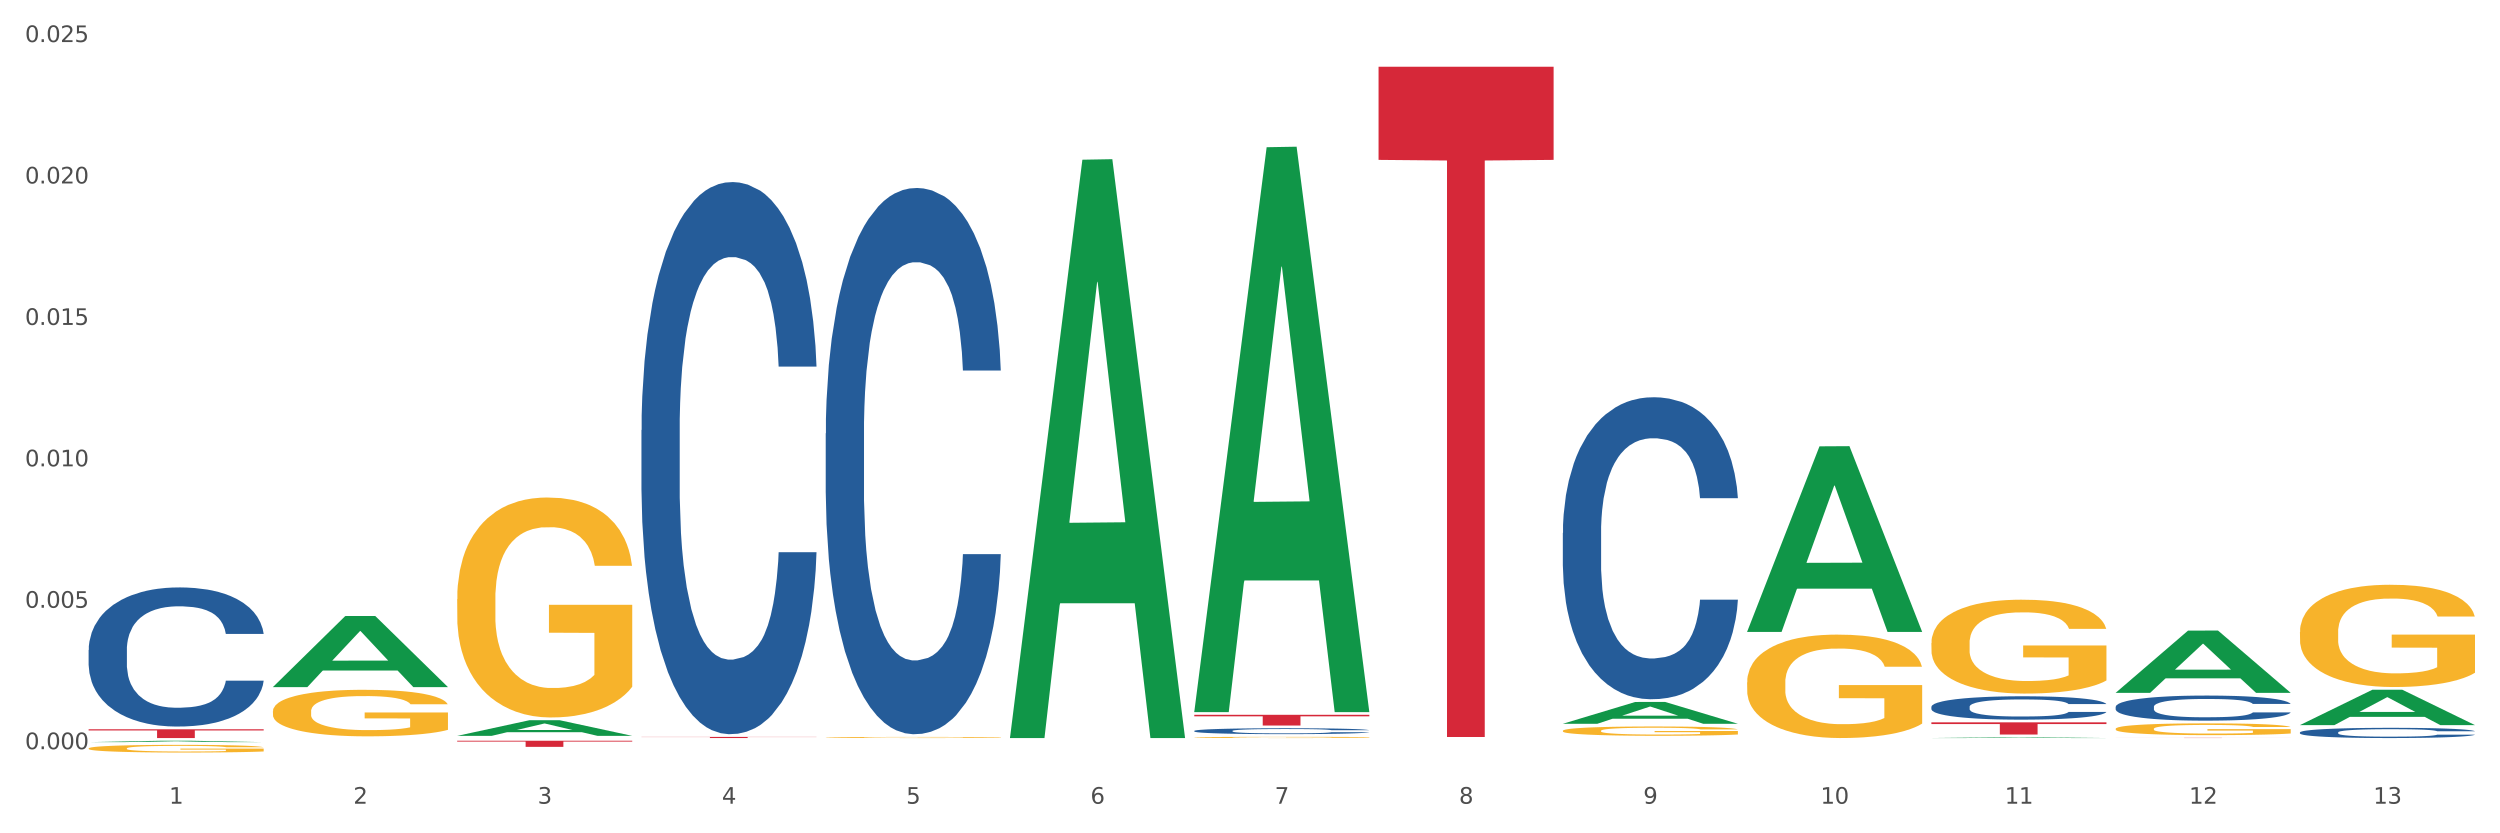<?xml version="1.0" encoding="utf-8" standalone="no"?>
<!DOCTYPE svg PUBLIC "-//W3C//DTD SVG 1.1//EN"
  "http://www.w3.org/Graphics/SVG/1.1/DTD/svg11.dtd">
<svg xmlns:xlink="http://www.w3.org/1999/xlink" width="1080pt" height="360pt" viewBox="0 0 1080 360" xmlns="http://www.w3.org/2000/svg" version="1.1">
 <rect x="0" y="0" width="1080" height="360" fill="#333333" stroke="none"/>
 <defs>
  <style type="text/css">*{stroke-linejoin: round; stroke-linecap: butt}</style>
 </defs>
 <g id="figure_1">
  <g id="patch_1">
   <path d="M 0 360 
L 1080 360 
L 1080 0 
L 0 0 
z
" style="fill: #ffffff; stroke: #ffffff; stroke-linejoin: miter"/>
  </g>
  <g id="axes_1">
   <g id="matplotlib.axis_1">
    <g id="xtick_1">
     <g id="text_1">
      <!-- 1 -->
      <g style="fill: #4d4d4d" transform="translate(73.043 347.204) scale(0.096 -0.096)">
       <defs>
        <path id="DejaVuSans-31" d="M 794 531 
L 1825 531 
L 1825 4091 
L 703 3866 
L 703 4441 
L 1819 4666 
L 2450 4666 
L 2450 531 
L 3481 531 
L 3481 0 
L 794 0 
L 794 531 
z
" transform="scale(0.016)"/>
       </defs>
       <use xlink:href="#DejaVuSans-31"/>
      </g>
     </g>
    </g>
    <g id="xtick_2">
     <g id="text_2">
      <!-- 2 -->
      <g style="fill: #4d4d4d" transform="translate(152.65 347.204) scale(0.096 -0.096)">
       <defs>
        <path id="DejaVuSans-32" d="M 1228 531 
L 3431 531 
L 3431 0 
L 469 0 
L 469 531 
Q 828 903 1448 1529 
Q 2069 2156 2228 2338 
Q 2531 2678 2651 2914 
Q 2772 3150 2772 3378 
Q 2772 3750 2511 3984 
Q 2250 4219 1831 4219 
Q 1534 4219 1204 4116 
Q 875 4013 500 3803 
L 500 4441 
Q 881 4594 1212 4672 
Q 1544 4750 1819 4750 
Q 2544 4750 2975 4387 
Q 3406 4025 3406 3419 
Q 3406 3131 3298 2873 
Q 3191 2616 2906 2266 
Q 2828 2175 2409 1742 
Q 1991 1309 1228 531 
z
" transform="scale(0.016)"/>
       </defs>
       <use xlink:href="#DejaVuSans-32"/>
      </g>
     </g>
    </g>
    <g id="xtick_3">
     <g id="text_3">
      <!-- 3 -->
      <g style="fill: #4d4d4d" transform="translate(232.258 347.204) scale(0.096 -0.096)">
       <defs>
        <path id="DejaVuSans-33" d="M 2597 2516 
Q 3050 2419 3304 2112 
Q 3559 1806 3559 1356 
Q 3559 666 3084 287 
Q 2609 -91 1734 -91 
Q 1441 -91 1130 -33 
Q 819 25 488 141 
L 488 750 
Q 750 597 1062 519 
Q 1375 441 1716 441 
Q 2309 441 2620 675 
Q 2931 909 2931 1356 
Q 2931 1769 2642 2001 
Q 2353 2234 1838 2234 
L 1294 2234 
L 1294 2753 
L 1863 2753 
Q 2328 2753 2575 2939 
Q 2822 3125 2822 3475 
Q 2822 3834 2567 4026 
Q 2313 4219 1838 4219 
Q 1578 4219 1281 4162 
Q 984 4106 628 3988 
L 628 4550 
Q 988 4650 1302 4700 
Q 1616 4750 1894 4750 
Q 2613 4750 3031 4423 
Q 3450 4097 3450 3541 
Q 3450 3153 3228 2886 
Q 3006 2619 2597 2516 
z
" transform="scale(0.016)"/>
       </defs>
       <use xlink:href="#DejaVuSans-33"/>
      </g>
     </g>
    </g>
    <g id="xtick_4">
     <g id="text_4">
      <!-- 4 -->
      <g style="fill: #4d4d4d" transform="translate(311.865 347.204) scale(0.096 -0.096)">
       <defs>
        <path id="DejaVuSans-34" d="M 2419 4116 
L 825 1625 
L 2419 1625 
L 2419 4116 
z
M 2253 4666 
L 3047 4666 
L 3047 1625 
L 3713 1625 
L 3713 1100 
L 3047 1100 
L 3047 0 
L 2419 0 
L 2419 1100 
L 313 1100 
L 313 1709 
L 2253 4666 
z
" transform="scale(0.016)"/>
       </defs>
       <use xlink:href="#DejaVuSans-34"/>
      </g>
     </g>
    </g>
    <g id="xtick_5">
     <g id="text_5">
      <!-- 5 -->
      <g style="fill: #4d4d4d" transform="translate(391.473 347.204) scale(0.096 -0.096)">
       <defs>
        <path id="DejaVuSans-35" d="M 691 4666 
L 3169 4666 
L 3169 4134 
L 1269 4134 
L 1269 2991 
Q 1406 3038 1543 3061 
Q 1681 3084 1819 3084 
Q 2600 3084 3056 2656 
Q 3513 2228 3513 1497 
Q 3513 744 3044 326 
Q 2575 -91 1722 -91 
Q 1428 -91 1123 -41 
Q 819 9 494 109 
L 494 744 
Q 775 591 1075 516 
Q 1375 441 1709 441 
Q 2250 441 2565 725 
Q 2881 1009 2881 1497 
Q 2881 1984 2565 2268 
Q 2250 2553 1709 2553 
Q 1456 2553 1204 2497 
Q 953 2441 691 2322 
L 691 4666 
z
" transform="scale(0.016)"/>
       </defs>
       <use xlink:href="#DejaVuSans-35"/>
      </g>
     </g>
    </g>
    <g id="xtick_6">
     <g id="text_6">
      <!-- 6 -->
      <g style="fill: #4d4d4d" transform="translate(471.08 347.204) scale(0.096 -0.096)">
       <defs>
        <path id="DejaVuSans-36" d="M 2113 2584 
Q 1688 2584 1439 2293 
Q 1191 2003 1191 1497 
Q 1191 994 1439 701 
Q 1688 409 2113 409 
Q 2538 409 2786 701 
Q 3034 994 3034 1497 
Q 3034 2003 2786 2293 
Q 2538 2584 2113 2584 
z
M 3366 4563 
L 3366 3988 
Q 3128 4100 2886 4159 
Q 2644 4219 2406 4219 
Q 1781 4219 1451 3797 
Q 1122 3375 1075 2522 
Q 1259 2794 1537 2939 
Q 1816 3084 2150 3084 
Q 2853 3084 3261 2657 
Q 3669 2231 3669 1497 
Q 3669 778 3244 343 
Q 2819 -91 2113 -91 
Q 1303 -91 875 529 
Q 447 1150 447 2328 
Q 447 3434 972 4092 
Q 1497 4750 2381 4750 
Q 2619 4750 2861 4703 
Q 3103 4656 3366 4563 
z
" transform="scale(0.016)"/>
       </defs>
       <use xlink:href="#DejaVuSans-36"/>
      </g>
     </g>
    </g>
    <g id="xtick_7">
     <g id="text_7">
      <!-- 7 -->
      <g style="fill: #4d4d4d" transform="translate(550.688 347.204) scale(0.096 -0.096)">
       <defs>
        <path id="DejaVuSans-37" d="M 525 4666 
L 3525 4666 
L 3525 4397 
L 1831 0 
L 1172 0 
L 2766 4134 
L 525 4134 
L 525 4666 
z
" transform="scale(0.016)"/>
       </defs>
       <use xlink:href="#DejaVuSans-37"/>
      </g>
     </g>
    </g>
    <g id="xtick_8">
     <g id="text_8">
      <!-- 8 -->
      <g style="fill: #4d4d4d" transform="translate(630.295 347.204) scale(0.096 -0.096)">
       <defs>
        <path id="DejaVuSans-38" d="M 2034 2216 
Q 1584 2216 1326 1975 
Q 1069 1734 1069 1313 
Q 1069 891 1326 650 
Q 1584 409 2034 409 
Q 2484 409 2743 651 
Q 3003 894 3003 1313 
Q 3003 1734 2745 1975 
Q 2488 2216 2034 2216 
z
M 1403 2484 
Q 997 2584 770 2862 
Q 544 3141 544 3541 
Q 544 4100 942 4425 
Q 1341 4750 2034 4750 
Q 2731 4750 3128 4425 
Q 3525 4100 3525 3541 
Q 3525 3141 3298 2862 
Q 3072 2584 2669 2484 
Q 3125 2378 3379 2068 
Q 3634 1759 3634 1313 
Q 3634 634 3220 271 
Q 2806 -91 2034 -91 
Q 1263 -91 848 271 
Q 434 634 434 1313 
Q 434 1759 690 2068 
Q 947 2378 1403 2484 
z
M 1172 3481 
Q 1172 3119 1398 2916 
Q 1625 2713 2034 2713 
Q 2441 2713 2670 2916 
Q 2900 3119 2900 3481 
Q 2900 3844 2670 4047 
Q 2441 4250 2034 4250 
Q 1625 4250 1398 4047 
Q 1172 3844 1172 3481 
z
" transform="scale(0.016)"/>
       </defs>
       <use xlink:href="#DejaVuSans-38"/>
      </g>
     </g>
    </g>
    <g id="xtick_9">
     <g id="text_9">
      <!-- 9 -->
      <g style="fill: #4d4d4d" transform="translate(709.902 347.204) scale(0.096 -0.096)">
       <defs>
        <path id="DejaVuSans-39" d="M 703 97 
L 703 672 
Q 941 559 1184 500 
Q 1428 441 1663 441 
Q 2288 441 2617 861 
Q 2947 1281 2994 2138 
Q 2813 1869 2534 1725 
Q 2256 1581 1919 1581 
Q 1219 1581 811 2004 
Q 403 2428 403 3163 
Q 403 3881 828 4315 
Q 1253 4750 1959 4750 
Q 2769 4750 3195 4129 
Q 3622 3509 3622 2328 
Q 3622 1225 3098 567 
Q 2575 -91 1691 -91 
Q 1453 -91 1209 -44 
Q 966 3 703 97 
z
M 1959 2075 
Q 2384 2075 2632 2365 
Q 2881 2656 2881 3163 
Q 2881 3666 2632 3958 
Q 2384 4250 1959 4250 
Q 1534 4250 1286 3958 
Q 1038 3666 1038 3163 
Q 1038 2656 1286 2365 
Q 1534 2075 1959 2075 
z
" transform="scale(0.016)"/>
       </defs>
       <use xlink:href="#DejaVuSans-39"/>
      </g>
     </g>
    </g>
    <g id="xtick_10">
     <g id="text_10">
      <!-- 10 -->
      <g style="fill: #4d4d4d" transform="translate(786.456 347.204) scale(0.096 -0.096)">
       <defs>
        <path id="DejaVuSans-30" d="M 2034 4250 
Q 1547 4250 1301 3770 
Q 1056 3291 1056 2328 
Q 1056 1369 1301 889 
Q 1547 409 2034 409 
Q 2525 409 2770 889 
Q 3016 1369 3016 2328 
Q 3016 3291 2770 3770 
Q 2525 4250 2034 4250 
z
M 2034 4750 
Q 2819 4750 3233 4129 
Q 3647 3509 3647 2328 
Q 3647 1150 3233 529 
Q 2819 -91 2034 -91 
Q 1250 -91 836 529 
Q 422 1150 422 2328 
Q 422 3509 836 4129 
Q 1250 4750 2034 4750 
z
" transform="scale(0.016)"/>
       </defs>
       <use xlink:href="#DejaVuSans-31"/>
       <use xlink:href="#DejaVuSans-30" transform="translate(63.623 0)"/>
      </g>
     </g>
    </g>
    <g id="xtick_11">
     <g id="text_11">
      <!-- 11 -->
      <g style="fill: #4d4d4d" transform="translate(866.063 347.204) scale(0.096 -0.096)">
       <use xlink:href="#DejaVuSans-31"/>
       <use xlink:href="#DejaVuSans-31" transform="translate(63.623 0)"/>
      </g>
     </g>
    </g>
    <g id="xtick_12">
     <g id="text_12">
      <!-- 12 -->
      <g style="fill: #4d4d4d" transform="translate(945.671 347.204) scale(0.096 -0.096)">
       <use xlink:href="#DejaVuSans-31"/>
       <use xlink:href="#DejaVuSans-32" transform="translate(63.623 0)"/>
      </g>
     </g>
    </g>
    <g id="xtick_13">
     <g id="text_13">
      <!-- 13 -->
      <g style="fill: #4d4d4d" transform="translate(1025.278 347.204) scale(0.096 -0.096)">
       <use xlink:href="#DejaVuSans-31"/>
       <use xlink:href="#DejaVuSans-33" transform="translate(63.623 0)"/>
      </g>
     </g>
    </g>
    <g id="xtick_14"/>
    <g id="xtick_15"/>
    <g id="xtick_16"/>
    <g id="xtick_17"/>
    <g id="xtick_18"/>
    <g id="xtick_19"/>
    <g id="xtick_20"/>
    <g id="xtick_21"/>
    <g id="xtick_22"/>
    <g id="xtick_23"/>
    <g id="xtick_24"/>
    <g id="xtick_25"/>
   </g>
   <g id="matplotlib.axis_2">
    <g id="ytick_1">
     <g id="text_14">
      <!-- 0.000 -->
      <g style="fill: #4d4d4d" transform="translate(10.8 323.647) scale(0.096 -0.096)">
       <defs>
        <path id="DejaVuSans-2e" d="M 684 794 
L 1344 794 
L 1344 0 
L 684 0 
L 684 794 
z
" transform="scale(0.016)"/>
       </defs>
       <use xlink:href="#DejaVuSans-30"/>
       <use xlink:href="#DejaVuSans-2e" transform="translate(63.623 0)"/>
       <use xlink:href="#DejaVuSans-30" transform="translate(95.41 0)"/>
       <use xlink:href="#DejaVuSans-30" transform="translate(159.033 0)"/>
       <use xlink:href="#DejaVuSans-30" transform="translate(222.656 0)"/>
      </g>
     </g>
    </g>
    <g id="ytick_2">
     <g id="text_15">
      <!-- 0.005 -->
      <g style="fill: #4d4d4d" transform="translate(10.8 262.551) scale(0.096 -0.096)">
       <use xlink:href="#DejaVuSans-30"/>
       <use xlink:href="#DejaVuSans-2e" transform="translate(63.623 0)"/>
       <use xlink:href="#DejaVuSans-30" transform="translate(95.41 0)"/>
       <use xlink:href="#DejaVuSans-30" transform="translate(159.033 0)"/>
       <use xlink:href="#DejaVuSans-35" transform="translate(222.656 0)"/>
      </g>
     </g>
    </g>
    <g id="ytick_3">
     <g id="text_16">
      <!-- 0.010 -->
      <g style="fill: #4d4d4d" transform="translate(10.8 201.456) scale(0.096 -0.096)">
       <use xlink:href="#DejaVuSans-30"/>
       <use xlink:href="#DejaVuSans-2e" transform="translate(63.623 0)"/>
       <use xlink:href="#DejaVuSans-30" transform="translate(95.41 0)"/>
       <use xlink:href="#DejaVuSans-31" transform="translate(159.033 0)"/>
       <use xlink:href="#DejaVuSans-30" transform="translate(222.656 0)"/>
      </g>
     </g>
    </g>
    <g id="ytick_4">
     <g id="text_17">
      <!-- 0.015 -->
      <g style="fill: #4d4d4d" transform="translate(10.8 140.36) scale(0.096 -0.096)">
       <use xlink:href="#DejaVuSans-30"/>
       <use xlink:href="#DejaVuSans-2e" transform="translate(63.623 0)"/>
       <use xlink:href="#DejaVuSans-30" transform="translate(95.41 0)"/>
       <use xlink:href="#DejaVuSans-31" transform="translate(159.033 0)"/>
       <use xlink:href="#DejaVuSans-35" transform="translate(222.656 0)"/>
      </g>
     </g>
    </g>
    <g id="ytick_5">
     <g id="text_18">
      <!-- 0.020 -->
      <g style="fill: #4d4d4d" transform="translate(10.8 79.265) scale(0.096 -0.096)">
       <use xlink:href="#DejaVuSans-30"/>
       <use xlink:href="#DejaVuSans-2e" transform="translate(63.623 0)"/>
       <use xlink:href="#DejaVuSans-30" transform="translate(95.41 0)"/>
       <use xlink:href="#DejaVuSans-32" transform="translate(159.033 0)"/>
       <use xlink:href="#DejaVuSans-30" transform="translate(222.656 0)"/>
      </g>
     </g>
    </g>
    <g id="ytick_6">
     <g id="text_19">
      <!-- 0.025 -->
      <g style="fill: #4d4d4d" transform="translate(10.8 18.17) scale(0.096 -0.096)">
       <use xlink:href="#DejaVuSans-30"/>
       <use xlink:href="#DejaVuSans-2e" transform="translate(63.623 0)"/>
       <use xlink:href="#DejaVuSans-30" transform="translate(95.41 0)"/>
       <use xlink:href="#DejaVuSans-32" transform="translate(159.033 0)"/>
       <use xlink:href="#DejaVuSans-35" transform="translate(222.656 0)"/>
      </g>
     </g>
    </g>
    <g id="ytick_7"/>
    <g id="ytick_8"/>
    <g id="ytick_9"/>
    <g id="ytick_10"/>
    <g id="ytick_11"/>
   </g>
   <g id="PolyCollection_1">
    <path d="M 38.283 320.61 
L 38.361 320.61 
L 69.547 320 
L 82.49 319.999 
L 113.91 320.611 
L 98.941 320.611 
L 92.158 320.469 
L 59.958 320.469 
L 59.724 320.471 
L 53.175 320.611 
L 38.283 320.611 
L 38.283 320.61 
L 64.012 320.384 
L 88.103 320.383 
L 76.175 320.13 
L 76.019 320.129 
L 75.863 320.13 
L 63.934 320.383 
L 64.012 320.384 
L 38.283 320.61 
z
" clip-path="url(#p18f905b26a)" style="fill: #109648"/>
    <path d="M 595.535 28.832 
L 671.163 28.832 
L 671.163 69.068 
L 641.413 69.34 
L 641.413 318.371 
L 625.105 318.371 
L 625.105 69.34 
L 595.535 69.068 
L 595.535 29.104 
L 595.535 28.832 
z
" clip-path="url(#p18f905b26a)" style="fill: #d62839"/>
    <path d="M 515.928 308.802 
L 591.555 308.802 
L 591.555 309.445 
L 561.806 309.45 
L 561.806 313.43 
L 545.498 313.43 
L 545.498 309.45 
L 515.928 309.445 
L 515.928 308.807 
L 515.928 308.802 
z
" clip-path="url(#p18f905b26a)" style="fill: #d62839"/>
    <path d="M 277.105 318.341 
L 352.733 318.341 
L 352.733 318.41 
L 322.984 318.41 
L 322.984 318.835 
L 306.675 318.835 
L 306.675 318.41 
L 277.105 318.41 
L 277.105 318.342 
L 277.105 318.341 
z
" clip-path="url(#p18f905b26a)" style="fill: #d62839"/>
    <path d="M 197.498 319.999 
L 273.125 319.999 
L 273.125 320.367 
L 243.376 320.369 
L 243.376 322.645 
L 227.068 322.645 
L 227.068 320.369 
L 197.498 320.367 
L 197.498 320.002 
L 197.498 319.999 
z
" clip-path="url(#p18f905b26a)" style="fill: #d62839"/>
    <path d="M 38.283 315.037 
L 113.91 315.037 
L 113.91 315.564 
L 84.161 315.568 
L 84.161 318.835 
L 67.853 318.835 
L 67.853 315.568 
L 38.283 315.564 
L 38.283 315.04 
L 38.283 315.037 
z
" clip-path="url(#p18f905b26a)" style="fill: #d62839"/>
    <path d="M 277.105 185.822 
L 277.195 185.605 
L 277.195 179.505 
L 277.463 171.228 
L 278.446 155.979 
L 279.698 144.434 
L 281.843 130.928 
L 283.005 125.264 
L 284.525 118.947 
L 287.654 108.709 
L 291.23 99.996 
L 293.733 95.203 
L 295.61 92.153 
L 299.811 86.708 
L 302.225 84.311 
L 304.728 82.351 
L 306.874 81.044 
L 310.449 79.519 
L 313.31 78.866 
L 316.618 78.648 
L 319.389 78.866 
L 323.054 79.737 
L 328.417 82.351 
L 330.474 83.876 
L 333.245 86.49 
L 336.105 89.975 
L 338.43 93.461 
L 341.111 98.471 
L 343.883 105.006 
L 346.564 113.283 
L 348.442 120.908 
L 349.961 128.968 
L 351.302 138.77 
L 352.286 149.444 
L 352.733 158.375 
L 336.374 158.375 
L 335.927 150.315 
L 335.033 141.602 
L 334.139 135.72 
L 333.155 130.928 
L 331.636 125.482 
L 330.295 121.997 
L 328.06 117.858 
L 326.004 115.244 
L 324.305 113.719 
L 322.249 112.412 
L 317.869 111.105 
L 314.74 111.105 
L 312.774 111.541 
L 310.36 112.63 
L 308.304 114.155 
L 305.89 116.769 
L 304.013 119.601 
L 302.136 123.304 
L 301.063 125.918 
L 299.454 130.71 
L 298.381 134.631 
L 296.951 141.384 
L 296.146 146.177 
L 294.716 158.593 
L 294.09 167.742 
L 293.822 174.059 
L 293.643 181.03 
L 293.643 215.012 
L 294.18 230.261 
L 294.627 236.796 
L 295.342 244.202 
L 296.683 253.787 
L 298.649 263.154 
L 300.705 269.907 
L 302.404 274.045 
L 304.013 277.095 
L 305.622 279.491 
L 307.589 281.67 
L 309.198 282.977 
L 311.611 284.284 
L 314.472 284.937 
L 316.707 284.937 
L 321.266 283.848 
L 323.322 282.759 
L 325.289 281.234 
L 327.434 278.838 
L 329.133 276.224 
L 330.116 274.263 
L 331.725 270.124 
L 332.977 265.768 
L 334.049 260.758 
L 334.764 256.401 
L 335.569 249.866 
L 336.195 242.459 
L 336.374 238.538 
L 352.733 238.538 
L 352.375 246.38 
L 351.749 254.005 
L 350.498 264.243 
L 349.514 270.124 
L 347.995 277.313 
L 346.386 283.412 
L 344.151 290.165 
L 342.095 295.175 
L 339.949 299.532 
L 337.625 303.453 
L 333.424 308.899 
L 331.904 310.424 
L 328.686 313.038 
L 326.183 314.563 
L 322.517 316.088 
L 318.763 316.959 
L 314.83 317.177 
L 311.343 316.741 
L 307.499 315.434 
L 305.086 314.127 
L 302.404 312.167 
L 299.275 309.117 
L 296.325 305.414 
L 293.554 301.057 
L 290.962 296.047 
L 288.548 290.383 
L 285.419 281.016 
L 283.095 271.867 
L 281.396 263.372 
L 280.234 256.183 
L 279.072 247.034 
L 278.446 240.717 
L 277.463 225.468 
L 277.105 211.309 
L 277.105 185.822 
z
" clip-path="url(#p18f905b26a)" style="fill: #255c99"/>
    <path d="M 993.573 273.032 
L 993.662 272.992 
L 993.662 271.54 
L 993.841 270.289 
L 994.734 267.262 
L 996.073 264.761 
L 997.055 263.429 
L 998.037 262.34 
L 999.198 261.25 
L 1000.627 260.12 
L 1003.216 258.466 
L 1004.823 257.619 
L 1006.788 256.731 
L 1010.359 255.44 
L 1012.948 254.713 
L 1015.627 254.108 
L 1020.002 253.382 
L 1022.859 253.059 
L 1025.895 252.817 
L 1029.556 252.655 
L 1032.324 252.615 
L 1038.396 252.736 
L 1043.574 253.099 
L 1046.074 253.382 
L 1049.289 253.866 
L 1050.985 254.189 
L 1053.753 254.834 
L 1056.61 255.682 
L 1058.575 256.408 
L 1061.521 257.78 
L 1063.753 259.152 
L 1065.807 260.847 
L 1066.879 262.017 
L 1067.682 263.106 
L 1068.396 264.357 
L 1069.111 266.334 
L 1053.039 266.334 
L 1052.414 264.922 
L 1051.432 263.59 
L 1050.003 262.299 
L 1048.753 261.492 
L 1046.61 260.483 
L 1044.646 259.838 
L 1042.592 259.354 
L 1040.092 258.95 
L 1038.128 258.748 
L 1035.36 258.587 
L 1029.913 258.627 
L 1026.252 258.95 
L 1023.752 259.354 
L 1022.145 259.717 
L 1020.717 260.12 
L 1019.109 260.685 
L 1017.234 261.533 
L 1015.895 262.299 
L 1014.556 263.268 
L 1013.484 264.236 
L 1012.502 265.366 
L 1011.698 266.576 
L 1011.073 267.827 
L 1010.538 269.361 
L 1010.091 271.903 
L 1010.091 277.431 
L 1010.27 278.682 
L 1010.716 280.336 
L 1011.252 281.587 
L 1012.145 283.08 
L 1012.948 284.089 
L 1014.466 285.541 
L 1016.163 286.752 
L 1017.502 287.518 
L 1018.841 288.164 
L 1021.163 289.052 
L 1023.752 289.778 
L 1025.985 290.222 
L 1029.02 290.625 
L 1031.074 290.787 
L 1032.86 290.868 
L 1037.235 290.868 
L 1040.36 290.746 
L 1043.842 290.464 
L 1046.521 290.101 
L 1048.753 289.657 
L 1051.253 288.931 
L 1052.86 288.245 
L 1052.86 279.811 
L 1033.217 279.771 
L 1033.217 274.162 
L 1069.2 274.162 
L 1069.2 290.625 
L 1067.682 291.473 
L 1065.986 292.239 
L 1064.2 292.925 
L 1061.521 293.773 
L 1058.307 294.58 
L 1055.45 295.145 
L 1052.414 295.629 
L 1048.842 296.073 
L 1044.199 296.476 
L 1041.342 296.638 
L 1037.771 296.759 
L 1033.574 296.799 
L 1029.913 296.718 
L 1026.342 296.517 
L 1022.592 296.153 
L 1018.931 295.629 
L 1016.163 295.104 
L 1013.395 294.459 
L 1010.448 293.611 
L 1008.127 292.804 
L 1006.341 292.078 
L 1004.377 291.15 
L 1002.234 289.939 
L 1000.627 288.85 
L 999.198 287.72 
L 997.68 286.268 
L 996.609 285.017 
L 995.537 283.443 
L 994.912 282.273 
L 994.198 280.457 
L 993.662 277.915 
L 993.573 273.032 
z
" clip-path="url(#p18f905b26a)" style="fill: #f7b32b"/>
    <path d="M 913.965 314.844 
L 914.055 314.839 
L 914.055 314.672 
L 914.233 314.527 
L 915.126 314.179 
L 916.465 313.89 
L 917.448 313.737 
L 918.43 313.611 
L 919.591 313.486 
L 921.019 313.355 
L 923.609 313.165 
L 925.216 313.067 
L 927.18 312.965 
L 930.752 312.816 
L 933.341 312.732 
L 936.02 312.662 
L 940.395 312.579 
L 943.252 312.541 
L 946.288 312.514 
L 949.949 312.495 
L 952.716 312.49 
L 958.788 312.504 
L 963.967 312.546 
L 966.467 312.579 
L 969.681 312.634 
L 971.378 312.672 
L 974.146 312.746 
L 977.003 312.844 
L 978.967 312.927 
L 981.914 313.086 
L 984.146 313.244 
L 986.2 313.439 
L 987.271 313.574 
L 988.075 313.7 
L 988.789 313.844 
L 989.503 314.072 
L 973.431 314.072 
L 972.806 313.909 
L 971.824 313.755 
L 970.396 313.607 
L 969.146 313.514 
L 967.003 313.397 
L 965.038 313.323 
L 962.985 313.267 
L 960.485 313.221 
L 958.52 313.197 
L 955.752 313.179 
L 950.306 313.183 
L 946.645 313.221 
L 944.145 313.267 
L 942.538 313.309 
L 941.109 313.355 
L 939.502 313.42 
L 937.627 313.518 
L 936.287 313.607 
L 934.948 313.718 
L 933.877 313.83 
L 932.894 313.96 
L 932.091 314.1 
L 931.466 314.244 
L 930.93 314.42 
L 930.484 314.713 
L 930.484 315.351 
L 930.662 315.495 
L 931.109 315.686 
L 931.644 315.83 
L 932.537 316.002 
L 933.341 316.118 
L 934.859 316.285 
L 936.555 316.425 
L 937.895 316.513 
L 939.234 316.588 
L 941.555 316.69 
L 944.145 316.774 
L 946.377 316.825 
L 949.413 316.872 
L 951.466 316.89 
L 953.252 316.899 
L 957.627 316.899 
L 960.752 316.885 
L 964.235 316.853 
L 966.913 316.811 
L 969.146 316.76 
L 971.646 316.676 
L 973.253 316.597 
L 973.253 315.625 
L 953.609 315.62 
L 953.609 314.974 
L 989.593 314.974 
L 989.593 316.872 
L 988.075 316.969 
L 986.378 317.058 
L 984.592 317.137 
L 981.914 317.234 
L 978.699 317.327 
L 975.842 317.392 
L 972.806 317.448 
L 969.235 317.499 
L 964.592 317.546 
L 961.735 317.565 
L 958.163 317.578 
L 953.967 317.583 
L 950.306 317.574 
L 946.734 317.551 
L 942.984 317.509 
L 939.323 317.448 
L 936.555 317.388 
L 933.787 317.313 
L 930.841 317.216 
L 928.519 317.123 
L 926.734 317.039 
L 924.769 316.932 
L 922.626 316.792 
L 921.019 316.667 
L 919.591 316.537 
L 918.073 316.369 
L 917.001 316.225 
L 915.93 316.044 
L 915.305 315.909 
L 914.59 315.699 
L 914.055 315.406 
L 913.965 314.844 
z
" clip-path="url(#p18f905b26a)" style="fill: #f7b32b"/>
    <path d="M 834.358 277.808 
L 834.447 277.771 
L 834.447 276.438 
L 834.626 275.289 
L 835.519 272.511 
L 836.858 270.214 
L 837.84 268.992 
L 838.822 267.992 
L 839.983 266.992 
L 841.412 265.954 
L 844.001 264.436 
L 845.608 263.658 
L 847.573 262.843 
L 851.144 261.657 
L 853.733 260.991 
L 856.412 260.435 
L 860.787 259.768 
L 863.644 259.472 
L 866.68 259.25 
L 870.341 259.101 
L 873.109 259.064 
L 879.181 259.176 
L 884.359 259.509 
L 886.859 259.768 
L 890.074 260.213 
L 891.77 260.509 
L 894.538 261.102 
L 897.395 261.88 
L 899.36 262.546 
L 902.306 263.806 
L 904.538 265.065 
L 906.592 266.621 
L 907.664 267.695 
L 908.467 268.696 
L 909.181 269.844 
L 909.896 271.659 
L 893.824 271.659 
L 893.199 270.363 
L 892.217 269.14 
L 890.788 267.955 
L 889.538 267.214 
L 887.395 266.288 
L 885.431 265.695 
L 883.377 265.251 
L 880.877 264.88 
L 878.913 264.695 
L 876.145 264.547 
L 870.698 264.584 
L 867.037 264.88 
L 864.537 265.251 
L 862.93 265.584 
L 861.502 265.954 
L 859.894 266.473 
L 858.019 267.251 
L 856.68 267.955 
L 855.341 268.844 
L 854.269 269.733 
L 853.287 270.77 
L 852.483 271.881 
L 851.858 273.03 
L 851.323 274.437 
L 850.876 276.771 
L 850.876 281.846 
L 851.055 282.994 
L 851.501 284.513 
L 852.037 285.661 
L 852.93 287.032 
L 853.733 287.958 
L 855.251 289.292 
L 856.948 290.403 
L 858.287 291.107 
L 859.626 291.699 
L 861.948 292.514 
L 864.537 293.181 
L 866.77 293.589 
L 869.805 293.959 
L 871.859 294.107 
L 873.645 294.181 
L 878.02 294.181 
L 881.145 294.07 
L 884.627 293.811 
L 887.306 293.478 
L 889.538 293.07 
L 892.038 292.403 
L 893.645 291.774 
L 893.645 284.032 
L 874.002 283.994 
L 874.002 278.845 
L 909.985 278.845 
L 909.985 293.959 
L 908.467 294.737 
L 906.771 295.441 
L 904.985 296.071 
L 902.306 296.848 
L 899.092 297.589 
L 896.235 298.108 
L 893.199 298.552 
L 889.627 298.96 
L 884.984 299.33 
L 882.127 299.479 
L 878.556 299.59 
L 874.359 299.627 
L 870.698 299.553 
L 867.127 299.367 
L 863.377 299.034 
L 859.716 298.552 
L 856.948 298.071 
L 854.18 297.478 
L 851.233 296.7 
L 848.912 295.959 
L 847.126 295.293 
L 845.162 294.441 
L 843.019 293.329 
L 841.412 292.329 
L 839.983 291.292 
L 838.465 289.958 
L 837.394 288.81 
L 836.322 287.365 
L 835.697 286.291 
L 834.983 284.624 
L 834.447 282.29 
L 834.358 277.808 
z
" clip-path="url(#p18f905b26a)" style="fill: #f7b32b"/>
    <path d="M 754.75 294.798 
L 754.84 294.758 
L 754.84 293.288 
L 755.018 292.023 
L 755.911 288.963 
L 757.25 286.433 
L 758.233 285.086 
L 759.215 283.984 
L 760.376 282.882 
L 761.804 281.74 
L 764.394 280.067 
L 766.001 279.21 
L 767.965 278.312 
L 771.537 277.006 
L 774.126 276.271 
L 776.805 275.659 
L 781.18 274.925 
L 784.037 274.598 
L 787.073 274.353 
L 790.734 274.19 
L 793.501 274.149 
L 799.573 274.272 
L 804.752 274.639 
L 807.252 274.925 
L 810.466 275.414 
L 812.163 275.741 
L 814.931 276.394 
L 817.788 277.251 
L 819.752 277.985 
L 822.699 279.373 
L 824.931 280.76 
L 826.985 282.474 
L 828.056 283.658 
L 828.86 284.759 
L 829.574 286.025 
L 830.288 288.024 
L 814.216 288.024 
L 813.591 286.596 
L 812.609 285.249 
L 811.181 283.943 
L 809.931 283.127 
L 807.788 282.107 
L 805.823 281.454 
L 803.77 280.964 
L 801.27 280.556 
L 799.305 280.352 
L 796.537 280.189 
L 791.091 280.23 
L 787.43 280.556 
L 784.93 280.964 
L 783.323 281.332 
L 781.894 281.74 
L 780.287 282.311 
L 778.412 283.168 
L 777.072 283.943 
L 775.733 284.923 
L 774.662 285.902 
L 773.68 287.045 
L 772.876 288.269 
L 772.251 289.534 
L 771.715 291.085 
L 771.269 293.656 
L 771.269 299.247 
L 771.447 300.512 
L 771.894 302.185 
L 772.429 303.45 
L 773.322 304.96 
L 774.126 305.98 
L 775.644 307.449 
L 777.34 308.673 
L 778.68 309.449 
L 780.019 310.102 
L 782.34 310.999 
L 784.93 311.734 
L 787.162 312.183 
L 790.198 312.591 
L 792.251 312.754 
L 794.037 312.836 
L 798.412 312.836 
L 801.537 312.713 
L 805.02 312.428 
L 807.698 312.06 
L 809.931 311.611 
L 812.431 310.877 
L 814.038 310.183 
L 814.038 301.654 
L 794.394 301.613 
L 794.394 295.941 
L 830.378 295.941 
L 830.378 312.591 
L 828.86 313.448 
L 827.163 314.223 
L 825.377 314.917 
L 822.699 315.774 
L 819.484 316.59 
L 816.627 317.161 
L 813.591 317.651 
L 810.02 318.1 
L 805.377 318.508 
L 802.52 318.671 
L 798.948 318.794 
L 794.752 318.835 
L 791.091 318.753 
L 787.519 318.549 
L 783.769 318.182 
L 780.108 317.651 
L 777.34 317.121 
L 774.572 316.468 
L 771.626 315.611 
L 769.304 314.795 
L 767.519 314.06 
L 765.554 313.121 
L 763.411 311.897 
L 761.804 310.795 
L 760.376 309.653 
L 758.858 308.184 
L 757.786 306.919 
L 756.715 305.327 
L 756.09 304.144 
L 755.375 302.307 
L 754.84 299.736 
L 754.75 294.798 
z
" clip-path="url(#p18f905b26a)" style="fill: #f7b32b"/>
    <path d="M 834.358 312.057 
L 909.985 312.057 
L 909.985 312.789 
L 880.236 312.794 
L 880.236 317.329 
L 863.928 317.329 
L 863.928 312.794 
L 834.358 312.789 
L 834.358 312.062 
L 834.358 312.057 
z
" clip-path="url(#p18f905b26a)" style="fill: #d62839"/>
    <path d="M 675.143 315.699 
L 675.232 315.696 
L 675.232 315.563 
L 675.411 315.45 
L 676.304 315.174 
L 677.643 314.946 
L 678.625 314.825 
L 679.607 314.726 
L 680.768 314.627 
L 682.197 314.524 
L 684.786 314.373 
L 686.393 314.296 
L 688.358 314.215 
L 691.929 314.098 
L 694.518 314.032 
L 697.197 313.976 
L 701.572 313.91 
L 704.429 313.881 
L 707.465 313.859 
L 711.126 313.844 
L 713.894 313.84 
L 719.966 313.852 
L 725.144 313.885 
L 727.644 313.91 
L 730.859 313.954 
L 732.555 313.984 
L 735.323 314.043 
L 738.18 314.12 
L 740.145 314.186 
L 743.091 314.311 
L 745.323 314.436 
L 747.377 314.59 
L 748.449 314.696 
L 749.252 314.796 
L 749.966 314.909 
L 750.681 315.089 
L 734.609 315.089 
L 733.984 314.961 
L 733.002 314.84 
L 731.573 314.722 
L 730.323 314.649 
L 728.18 314.557 
L 726.216 314.498 
L 724.162 314.454 
L 721.662 314.417 
L 719.698 314.399 
L 716.93 314.384 
L 711.483 314.388 
L 707.822 314.417 
L 705.322 314.454 
L 703.715 314.487 
L 702.287 314.524 
L 700.679 314.575 
L 698.804 314.652 
L 697.465 314.722 
L 696.126 314.81 
L 695.054 314.898 
L 694.072 315.001 
L 693.268 315.112 
L 692.643 315.225 
L 692.108 315.365 
L 691.661 315.596 
L 691.661 316.1 
L 691.84 316.214 
L 692.286 316.364 
L 692.822 316.478 
L 693.715 316.614 
L 694.518 316.706 
L 696.036 316.838 
L 697.733 316.948 
L 699.072 317.018 
L 700.411 317.077 
L 702.733 317.158 
L 705.322 317.224 
L 707.555 317.264 
L 710.59 317.301 
L 712.644 317.316 
L 714.43 317.323 
L 718.805 317.323 
L 721.93 317.312 
L 725.412 317.286 
L 728.091 317.253 
L 730.323 317.213 
L 732.823 317.147 
L 734.43 317.084 
L 734.43 316.316 
L 714.787 316.313 
L 714.787 315.802 
L 750.77 315.802 
L 750.77 317.301 
L 749.252 317.378 
L 747.556 317.448 
L 745.77 317.51 
L 743.091 317.588 
L 739.877 317.661 
L 737.02 317.712 
L 733.984 317.756 
L 730.412 317.797 
L 725.769 317.834 
L 722.912 317.848 
L 719.341 317.859 
L 715.144 317.863 
L 711.483 317.856 
L 707.912 317.837 
L 704.162 317.804 
L 700.501 317.756 
L 697.733 317.709 
L 694.965 317.65 
L 692.018 317.573 
L 689.697 317.499 
L 687.911 317.433 
L 685.947 317.349 
L 683.804 317.239 
L 682.197 317.139 
L 680.768 317.036 
L 679.25 316.904 
L 678.179 316.79 
L 677.107 316.647 
L 676.482 316.541 
L 675.768 316.375 
L 675.232 316.144 
L 675.143 315.699 
z
" clip-path="url(#p18f905b26a)" style="fill: #f7b32b"/>
    <path d="M 356.713 318.58 
L 356.802 318.579 
L 356.802 318.564 
L 356.981 318.55 
L 357.874 318.518 
L 359.213 318.491 
L 360.195 318.477 
L 361.177 318.465 
L 362.338 318.454 
L 363.767 318.441 
L 366.356 318.424 
L 367.963 318.415 
L 369.928 318.405 
L 373.499 318.391 
L 376.089 318.383 
L 378.767 318.377 
L 383.142 318.369 
L 385.999 318.366 
L 389.035 318.363 
L 392.696 318.361 
L 395.464 318.361 
L 401.536 318.362 
L 406.714 318.366 
L 409.214 318.369 
L 412.429 318.374 
L 414.125 318.378 
L 416.893 318.385 
L 419.75 318.394 
L 421.715 318.402 
L 424.661 318.416 
L 426.893 318.431 
L 428.947 318.449 
L 430.019 318.462 
L 430.822 318.473 
L 431.536 318.487 
L 432.251 318.508 
L 416.179 318.508 
L 415.554 318.493 
L 414.572 318.479 
L 413.143 318.465 
L 411.893 318.456 
L 409.75 318.445 
L 407.786 318.438 
L 405.732 318.433 
L 403.232 318.429 
L 401.268 318.427 
L 398.5 318.425 
L 393.053 318.425 
L 389.392 318.429 
L 386.892 318.433 
L 385.285 318.437 
L 383.857 318.441 
L 382.249 318.448 
L 380.374 318.457 
L 379.035 318.465 
L 377.696 318.475 
L 376.624 318.486 
L 375.642 318.498 
L 374.838 318.511 
L 374.213 318.524 
L 373.678 318.54 
L 373.231 318.568 
L 373.231 318.627 
L 373.41 318.64 
L 373.856 318.658 
L 374.392 318.672 
L 375.285 318.688 
L 376.089 318.698 
L 377.606 318.714 
L 379.303 318.727 
L 380.642 318.735 
L 381.982 318.742 
L 384.303 318.752 
L 386.892 318.759 
L 389.125 318.764 
L 392.16 318.768 
L 394.214 318.77 
L 396 318.771 
L 400.375 318.771 
L 403.5 318.77 
L 406.982 318.767 
L 409.661 318.763 
L 411.893 318.758 
L 414.393 318.75 
L 416 318.743 
L 416 318.653 
L 396.357 318.652 
L 396.357 318.592 
L 432.34 318.592 
L 432.34 318.768 
L 430.822 318.778 
L 429.126 318.786 
L 427.34 318.793 
L 424.661 318.802 
L 421.447 318.811 
L 418.59 318.817 
L 415.554 318.822 
L 411.982 318.827 
L 407.339 318.831 
L 404.482 318.833 
L 400.911 318.834 
L 396.714 318.835 
L 393.053 318.834 
L 389.482 318.832 
L 385.732 318.828 
L 382.071 318.822 
L 379.303 318.816 
L 376.535 318.81 
L 373.588 318.8 
L 371.267 318.792 
L 369.481 318.784 
L 367.517 318.774 
L 365.374 318.761 
L 363.767 318.749 
L 362.338 318.737 
L 360.82 318.722 
L 359.749 318.708 
L 358.677 318.691 
L 358.052 318.679 
L 357.338 318.659 
L 356.802 318.632 
L 356.713 318.58 
z
" clip-path="url(#p18f905b26a)" style="fill: #f7b32b"/>
    <path d="M 197.498 258.834 
L 197.587 258.747 
L 197.587 255.623 
L 197.766 252.932 
L 198.659 246.423 
L 199.998 241.042 
L 200.98 238.178 
L 201.962 235.835 
L 203.123 233.492 
L 204.552 231.062 
L 207.141 227.504 
L 208.748 225.681 
L 210.713 223.772 
L 214.284 220.994 
L 216.874 219.432 
L 219.552 218.13 
L 223.927 216.568 
L 226.785 215.874 
L 229.82 215.353 
L 233.481 215.006 
L 236.249 214.919 
L 242.321 215.18 
L 247.499 215.961 
L 249.999 216.568 
L 253.214 217.61 
L 254.91 218.304 
L 257.678 219.693 
L 260.535 221.515 
L 262.5 223.077 
L 265.446 226.028 
L 267.679 228.979 
L 269.732 232.624 
L 270.804 235.141 
L 271.607 237.484 
L 272.322 240.174 
L 273.036 244.427 
L 256.964 244.427 
L 256.339 241.39 
L 255.357 238.526 
L 253.928 235.748 
L 252.678 234.013 
L 250.535 231.843 
L 248.571 230.454 
L 246.517 229.413 
L 244.017 228.545 
L 242.053 228.111 
L 239.285 227.764 
L 233.838 227.851 
L 230.177 228.545 
L 227.677 229.413 
L 226.07 230.194 
L 224.642 231.062 
L 223.034 232.277 
L 221.159 234.099 
L 219.82 235.748 
L 218.481 237.831 
L 217.409 239.914 
L 216.427 242.344 
L 215.623 244.948 
L 214.998 247.638 
L 214.463 250.936 
L 214.016 256.404 
L 214.016 268.294 
L 214.195 270.984 
L 214.641 274.542 
L 215.177 277.233 
L 216.07 280.444 
L 216.874 282.614 
L 218.391 285.738 
L 220.088 288.342 
L 221.427 289.99 
L 222.767 291.379 
L 225.088 293.288 
L 227.677 294.851 
L 229.91 295.805 
L 232.945 296.673 
L 234.999 297.02 
L 236.785 297.194 
L 241.16 297.194 
L 244.285 296.933 
L 247.767 296.326 
L 250.446 295.545 
L 252.678 294.59 
L 255.178 293.028 
L 256.785 291.553 
L 256.785 273.414 
L 237.142 273.327 
L 237.142 261.264 
L 273.125 261.264 
L 273.125 296.673 
L 271.607 298.496 
L 269.911 300.145 
L 268.125 301.62 
L 265.446 303.443 
L 262.232 305.178 
L 259.375 306.393 
L 256.339 307.435 
L 252.767 308.389 
L 248.124 309.257 
L 245.267 309.604 
L 241.696 309.865 
L 237.499 309.952 
L 233.838 309.778 
L 230.267 309.344 
L 226.517 308.563 
L 222.856 307.435 
L 220.088 306.307 
L 217.32 304.918 
L 214.373 303.095 
L 212.052 301.36 
L 210.266 299.797 
L 208.302 297.801 
L 206.159 295.198 
L 204.552 292.854 
L 203.123 290.424 
L 201.605 287.3 
L 200.534 284.61 
L 199.462 281.225 
L 198.837 278.708 
L 198.123 274.803 
L 197.587 269.335 
L 197.498 258.834 
z
" clip-path="url(#p18f905b26a)" style="fill: #f7b32b"/>
    <path d="M 117.89 307.283 
L 117.98 307.265 
L 117.98 306.604 
L 118.158 306.035 
L 119.051 304.658 
L 120.391 303.519 
L 121.373 302.913 
L 122.355 302.418 
L 123.516 301.922 
L 124.944 301.408 
L 127.534 300.655 
L 129.141 300.269 
L 131.105 299.865 
L 134.677 299.278 
L 137.266 298.947 
L 139.945 298.672 
L 144.32 298.341 
L 147.177 298.195 
L 150.213 298.084 
L 153.874 298.011 
L 156.642 297.993 
L 162.713 298.048 
L 167.892 298.213 
L 170.392 298.341 
L 173.606 298.562 
L 175.303 298.709 
L 178.071 299.002 
L 180.928 299.388 
L 182.892 299.719 
L 185.839 300.343 
L 188.071 300.967 
L 190.125 301.738 
L 191.196 302.271 
L 192 302.766 
L 192.714 303.336 
L 193.428 304.235 
L 177.356 304.235 
L 176.731 303.593 
L 175.749 302.987 
L 174.321 302.399 
L 173.071 302.032 
L 170.928 301.573 
L 168.963 301.279 
L 166.91 301.059 
L 164.41 300.875 
L 162.445 300.783 
L 159.677 300.71 
L 154.231 300.728 
L 150.57 300.875 
L 148.07 301.059 
L 146.463 301.224 
L 145.034 301.408 
L 143.427 301.665 
L 141.552 302.05 
L 140.213 302.399 
L 138.873 302.84 
L 137.802 303.281 
L 136.82 303.795 
L 136.016 304.345 
L 135.391 304.915 
L 134.855 305.612 
L 134.409 306.769 
L 134.409 309.284 
L 134.587 309.854 
L 135.034 310.606 
L 135.57 311.176 
L 136.462 311.855 
L 137.266 312.314 
L 138.784 312.975 
L 140.48 313.526 
L 141.82 313.875 
L 143.159 314.168 
L 145.481 314.572 
L 148.07 314.903 
L 150.302 315.105 
L 153.338 315.288 
L 155.392 315.362 
L 157.177 315.399 
L 161.552 315.399 
L 164.678 315.343 
L 168.16 315.215 
L 170.838 315.05 
L 173.071 314.848 
L 175.571 314.517 
L 177.178 314.205 
L 177.178 310.368 
L 157.534 310.349 
L 157.534 307.797 
L 193.518 307.797 
L 193.518 315.288 
L 192 315.674 
L 190.303 316.023 
L 188.517 316.335 
L 185.839 316.721 
L 182.624 317.088 
L 179.767 317.345 
L 176.731 317.565 
L 173.16 317.767 
L 168.517 317.951 
L 165.66 318.024 
L 162.088 318.079 
L 157.892 318.098 
L 154.231 318.061 
L 150.659 317.969 
L 146.909 317.804 
L 143.248 317.565 
L 140.48 317.326 
L 137.712 317.033 
L 134.766 316.647 
L 132.444 316.28 
L 130.659 315.949 
L 128.694 315.527 
L 126.551 314.976 
L 124.944 314.481 
L 123.516 313.966 
L 121.998 313.305 
L 120.926 312.736 
L 119.855 312.02 
L 119.23 311.488 
L 118.516 310.661 
L 117.98 309.505 
L 117.89 307.283 
z
" clip-path="url(#p18f905b26a)" style="fill: #f7b32b"/>
    <path d="M 38.283 323.31 
L 38.372 323.307 
L 38.372 323.198 
L 38.551 323.104 
L 39.444 322.876 
L 40.783 322.689 
L 41.765 322.588 
L 42.747 322.507 
L 43.908 322.425 
L 45.337 322.34 
L 47.926 322.216 
L 49.533 322.152 
L 51.498 322.085 
L 55.069 321.988 
L 57.659 321.934 
L 60.337 321.888 
L 64.712 321.834 
L 67.57 321.809 
L 70.605 321.791 
L 74.266 321.779 
L 77.034 321.776 
L 83.106 321.785 
L 88.284 321.812 
L 90.784 321.834 
L 93.999 321.87 
L 95.695 321.894 
L 98.463 321.943 
L 101.32 322.006 
L 103.285 322.061 
L 106.231 322.164 
L 108.464 322.267 
L 110.517 322.394 
L 111.589 322.482 
L 112.392 322.564 
L 113.107 322.658 
L 113.821 322.807 
L 97.749 322.807 
L 97.124 322.701 
L 96.142 322.601 
L 94.713 322.504 
L 93.463 322.443 
L 91.32 322.367 
L 89.356 322.319 
L 87.302 322.282 
L 84.802 322.252 
L 82.838 322.237 
L 80.07 322.225 
L 74.623 322.228 
L 70.962 322.252 
L 68.462 322.282 
L 66.855 322.31 
L 65.427 322.34 
L 63.819 322.382 
L 61.944 322.446 
L 60.605 322.504 
L 59.266 322.576 
L 58.194 322.649 
L 57.212 322.734 
L 56.409 322.825 
L 55.783 322.919 
L 55.248 323.034 
L 54.801 323.225 
L 54.801 323.641 
L 54.98 323.735 
L 55.426 323.859 
L 55.962 323.953 
L 56.855 324.065 
L 57.659 324.141 
L 59.176 324.25 
L 60.873 324.341 
L 62.212 324.398 
L 63.552 324.447 
L 65.873 324.514 
L 68.462 324.568 
L 70.695 324.602 
L 73.73 324.632 
L 75.784 324.644 
L 77.57 324.65 
L 81.945 324.65 
L 85.07 324.641 
L 88.552 324.62 
L 91.231 324.593 
L 93.463 324.559 
L 95.963 324.505 
L 97.57 324.453 
L 97.57 323.819 
L 77.927 323.816 
L 77.927 323.395 
L 113.91 323.395 
L 113.91 324.632 
L 112.392 324.696 
L 110.696 324.753 
L 108.91 324.805 
L 106.231 324.868 
L 103.017 324.929 
L 100.16 324.971 
L 97.124 325.008 
L 93.552 325.041 
L 88.909 325.072 
L 86.052 325.084 
L 82.481 325.093 
L 78.284 325.096 
L 74.623 325.09 
L 71.052 325.075 
L 67.302 325.047 
L 63.641 325.008 
L 60.873 324.968 
L 58.105 324.92 
L 55.158 324.856 
L 52.837 324.796 
L 51.051 324.741 
L 49.087 324.671 
L 46.944 324.58 
L 45.337 324.499 
L 43.908 324.414 
L 42.39 324.304 
L 41.319 324.211 
L 40.247 324.092 
L 39.622 324.004 
L 38.908 323.868 
L 38.372 323.677 
L 38.283 323.31 
z
" clip-path="url(#p18f905b26a)" style="fill: #f7b32b"/>
    <path d="M 993.573 316.402 
L 993.662 316.398 
L 993.662 316.285 
L 993.93 316.132 
L 994.914 315.849 
L 996.165 315.635 
L 998.311 315.385 
L 999.473 315.28 
L 1000.993 315.163 
L 1004.121 314.974 
L 1007.697 314.813 
L 1010.2 314.724 
L 1012.077 314.667 
L 1016.279 314.566 
L 1018.693 314.522 
L 1021.196 314.486 
L 1023.341 314.462 
L 1026.917 314.433 
L 1029.777 314.421 
L 1033.085 314.417 
L 1035.856 314.421 
L 1039.521 314.437 
L 1044.885 314.486 
L 1046.941 314.514 
L 1049.712 314.562 
L 1052.573 314.627 
L 1054.897 314.691 
L 1057.579 314.784 
L 1060.35 314.905 
L 1063.032 315.059 
L 1064.909 315.2 
L 1066.429 315.349 
L 1067.77 315.531 
L 1068.753 315.728 
L 1069.2 315.894 
L 1052.841 315.894 
L 1052.394 315.744 
L 1051.5 315.583 
L 1050.606 315.474 
L 1049.623 315.385 
L 1048.103 315.285 
L 1046.762 315.22 
L 1044.527 315.143 
L 1042.471 315.095 
L 1040.773 315.067 
L 1038.717 315.042 
L 1034.336 315.018 
L 1031.208 315.018 
L 1029.241 315.026 
L 1026.827 315.046 
L 1024.771 315.075 
L 1022.358 315.123 
L 1020.48 315.176 
L 1018.603 315.244 
L 1017.53 315.293 
L 1015.921 315.381 
L 1014.849 315.454 
L 1013.418 315.579 
L 1012.614 315.668 
L 1011.183 315.898 
L 1010.558 316.067 
L 1010.29 316.184 
L 1010.111 316.313 
L 1010.111 316.943 
L 1010.647 317.225 
L 1011.094 317.346 
L 1011.809 317.483 
L 1013.15 317.661 
L 1015.117 317.834 
L 1017.173 317.959 
L 1018.871 318.036 
L 1020.48 318.092 
L 1022.089 318.137 
L 1024.056 318.177 
L 1025.665 318.201 
L 1028.079 318.225 
L 1030.939 318.238 
L 1033.174 318.238 
L 1037.733 318.217 
L 1039.789 318.197 
L 1041.756 318.169 
L 1043.902 318.125 
L 1045.6 318.076 
L 1046.583 318.04 
L 1048.192 317.963 
L 1049.444 317.883 
L 1050.517 317.79 
L 1051.232 317.709 
L 1052.036 317.588 
L 1052.662 317.451 
L 1052.841 317.378 
L 1069.2 317.378 
L 1068.842 317.523 
L 1068.217 317.665 
L 1066.965 317.854 
L 1065.982 317.963 
L 1064.462 318.096 
L 1062.853 318.209 
L 1060.618 318.334 
L 1058.562 318.427 
L 1056.417 318.508 
L 1054.092 318.58 
L 1049.891 318.681 
L 1048.371 318.71 
L 1045.153 318.758 
L 1042.65 318.786 
L 1038.985 318.814 
L 1035.23 318.831 
L 1031.297 318.835 
L 1027.811 318.827 
L 1023.967 318.802 
L 1021.553 318.778 
L 1018.871 318.742 
L 1015.743 318.685 
L 1012.793 318.617 
L 1010.021 318.536 
L 1007.429 318.443 
L 1005.015 318.338 
L 1001.887 318.165 
L 999.562 317.995 
L 997.864 317.838 
L 996.702 317.705 
L 995.54 317.536 
L 994.914 317.419 
L 993.93 317.136 
L 993.573 316.874 
L 993.573 316.402 
z
" clip-path="url(#p18f905b26a)" style="fill: #255c99"/>
    <path d="M 913.965 305.354 
L 914.055 305.344 
L 914.055 305.066 
L 914.323 304.69 
L 915.306 303.997 
L 916.558 303.472 
L 918.703 302.858 
L 919.865 302.6 
L 921.385 302.313 
L 924.514 301.848 
L 928.09 301.451 
L 930.593 301.234 
L 932.47 301.095 
L 936.671 300.847 
L 939.085 300.738 
L 941.588 300.649 
L 943.734 300.59 
L 947.309 300.52 
L 950.17 300.491 
L 953.477 300.481 
L 956.249 300.491 
L 959.914 300.53 
L 965.277 300.649 
L 967.333 300.719 
L 970.105 300.837 
L 972.965 300.996 
L 975.29 301.154 
L 977.971 301.382 
L 980.743 301.679 
L 983.424 302.056 
L 985.302 302.402 
L 986.821 302.769 
L 988.162 303.214 
L 989.146 303.7 
L 989.593 304.106 
L 973.233 304.106 
L 972.786 303.739 
L 971.893 303.343 
L 970.999 303.076 
L 970.015 302.858 
L 968.496 302.61 
L 967.155 302.452 
L 964.92 302.264 
L 962.864 302.145 
L 961.165 302.075 
L 959.109 302.016 
L 954.729 301.957 
L 951.6 301.957 
L 949.634 301.976 
L 947.22 302.026 
L 945.164 302.095 
L 942.75 302.214 
L 940.873 302.343 
L 938.996 302.511 
L 937.923 302.63 
L 936.314 302.848 
L 935.241 303.026 
L 933.811 303.333 
L 933.006 303.551 
L 931.576 304.116 
L 930.95 304.532 
L 930.682 304.819 
L 930.503 305.136 
L 930.503 306.681 
L 931.04 307.374 
L 931.487 307.671 
L 932.202 308.008 
L 933.543 308.444 
L 935.509 308.869 
L 937.565 309.176 
L 939.264 309.365 
L 940.873 309.503 
L 942.482 309.612 
L 944.449 309.711 
L 946.058 309.771 
L 948.471 309.83 
L 951.332 309.86 
L 953.567 309.86 
L 958.126 309.81 
L 960.182 309.761 
L 962.149 309.691 
L 964.294 309.583 
L 965.993 309.464 
L 966.976 309.375 
L 968.585 309.186 
L 969.836 308.988 
L 970.909 308.761 
L 971.624 308.562 
L 972.429 308.265 
L 973.055 307.929 
L 973.233 307.75 
L 989.593 307.75 
L 989.235 308.107 
L 988.609 308.453 
L 987.358 308.919 
L 986.374 309.186 
L 984.855 309.513 
L 983.246 309.791 
L 981.011 310.098 
L 978.955 310.325 
L 976.809 310.523 
L 974.485 310.702 
L 970.283 310.949 
L 968.764 311.019 
L 965.546 311.137 
L 963.043 311.207 
L 959.377 311.276 
L 955.623 311.316 
L 951.69 311.326 
L 948.203 311.306 
L 944.359 311.246 
L 941.946 311.187 
L 939.264 311.098 
L 936.135 310.959 
L 933.185 310.791 
L 930.414 310.593 
L 927.821 310.365 
L 925.408 310.107 
L 922.279 309.682 
L 919.955 309.266 
L 918.256 308.879 
L 917.094 308.553 
L 915.932 308.137 
L 915.306 307.849 
L 914.323 307.156 
L 913.965 306.512 
L 913.965 305.354 
z
" clip-path="url(#p18f905b26a)" style="fill: #255c99"/>
    <path d="M 834.358 305.33 
L 834.447 305.321 
L 834.447 305.062 
L 834.715 304.712 
L 835.699 304.066 
L 836.95 303.577 
L 839.096 303.005 
L 840.258 302.765 
L 841.778 302.498 
L 844.906 302.064 
L 848.482 301.695 
L 850.985 301.492 
L 852.862 301.363 
L 857.064 301.133 
L 859.478 301.031 
L 861.981 300.948 
L 864.126 300.893 
L 867.702 300.828 
L 870.562 300.801 
L 873.87 300.791 
L 876.641 300.801 
L 880.306 300.838 
L 885.67 300.948 
L 887.726 301.013 
L 890.497 301.123 
L 893.358 301.271 
L 895.682 301.419 
L 898.364 301.631 
L 901.135 301.908 
L 903.817 302.258 
L 905.694 302.581 
L 907.214 302.922 
L 908.555 303.337 
L 909.538 303.789 
L 909.985 304.168 
L 893.626 304.168 
L 893.179 303.826 
L 892.285 303.457 
L 891.391 303.208 
L 890.408 303.005 
L 888.888 302.775 
L 887.547 302.627 
L 885.312 302.452 
L 883.256 302.341 
L 881.558 302.277 
L 879.502 302.221 
L 875.121 302.166 
L 871.993 302.166 
L 870.026 302.184 
L 867.612 302.23 
L 865.556 302.295 
L 863.143 302.406 
L 861.265 302.526 
L 859.388 302.682 
L 858.315 302.793 
L 856.706 302.996 
L 855.634 303.162 
L 854.203 303.448 
L 853.399 303.651 
L 851.968 304.177 
L 851.343 304.564 
L 851.075 304.832 
L 850.896 305.127 
L 850.896 306.566 
L 851.432 307.212 
L 851.879 307.488 
L 852.594 307.802 
L 853.935 308.208 
L 855.902 308.604 
L 857.958 308.89 
L 859.656 309.066 
L 861.265 309.195 
L 862.875 309.296 
L 864.841 309.389 
L 866.45 309.444 
L 868.864 309.499 
L 871.724 309.527 
L 873.959 309.527 
L 878.518 309.481 
L 880.574 309.435 
L 882.541 309.37 
L 884.687 309.269 
L 886.385 309.158 
L 887.368 309.075 
L 888.977 308.9 
L 890.229 308.715 
L 891.302 308.503 
L 892.017 308.318 
L 892.821 308.042 
L 893.447 307.728 
L 893.626 307.562 
L 909.985 307.562 
L 909.627 307.894 
L 909.002 308.217 
L 907.75 308.651 
L 906.767 308.9 
L 905.247 309.204 
L 903.638 309.462 
L 901.403 309.748 
L 899.347 309.96 
L 897.202 310.145 
L 894.877 310.311 
L 890.676 310.542 
L 889.156 310.606 
L 885.938 310.717 
L 883.435 310.781 
L 879.77 310.846 
L 876.015 310.883 
L 872.082 310.892 
L 868.596 310.874 
L 864.752 310.818 
L 862.338 310.763 
L 859.656 310.68 
L 856.528 310.551 
L 853.578 310.394 
L 850.806 310.209 
L 848.214 309.997 
L 845.8 309.757 
L 842.672 309.361 
L 840.347 308.973 
L 838.649 308.614 
L 837.487 308.309 
L 836.325 307.922 
L 835.699 307.654 
L 834.715 307.009 
L 834.358 306.409 
L 834.358 305.33 
z
" clip-path="url(#p18f905b26a)" style="fill: #255c99"/>
    <path d="M 675.143 230.23 
L 675.232 230.111 
L 675.232 226.774 
L 675.5 222.247 
L 676.484 213.906 
L 677.735 207.591 
L 679.881 200.204 
L 681.043 197.106 
L 682.563 193.65 
L 685.691 188.05 
L 689.267 183.284 
L 691.77 180.663 
L 693.647 178.995 
L 697.849 176.016 
L 700.263 174.705 
L 702.766 173.633 
L 704.911 172.918 
L 708.487 172.084 
L 711.347 171.727 
L 714.655 171.608 
L 717.426 171.727 
L 721.091 172.203 
L 726.455 173.633 
L 728.511 174.467 
L 731.282 175.897 
L 734.143 177.803 
L 736.467 179.71 
L 739.149 182.45 
L 741.92 186.025 
L 744.602 190.553 
L 746.479 194.723 
L 747.999 199.131 
L 749.34 204.493 
L 750.323 210.332 
L 750.77 215.217 
L 734.411 215.217 
L 733.964 210.808 
L 733.07 206.042 
L 732.176 202.825 
L 731.193 200.204 
L 729.673 197.225 
L 728.332 195.319 
L 726.097 193.055 
L 724.041 191.625 
L 722.343 190.791 
L 720.287 190.076 
L 715.906 189.361 
L 712.778 189.361 
L 710.811 189.599 
L 708.397 190.195 
L 706.341 191.029 
L 703.928 192.459 
L 702.05 194.008 
L 700.173 196.033 
L 699.1 197.463 
L 697.491 200.085 
L 696.419 202.229 
L 694.988 205.923 
L 694.184 208.544 
L 692.753 215.336 
L 692.128 220.34 
L 691.86 223.796 
L 691.681 227.608 
L 691.681 246.196 
L 692.217 254.536 
L 692.664 258.111 
L 693.379 262.162 
L 694.72 267.405 
L 696.687 272.528 
L 698.743 276.222 
L 700.441 278.486 
L 702.05 280.154 
L 703.66 281.464 
L 705.626 282.656 
L 707.235 283.371 
L 709.649 284.086 
L 712.51 284.443 
L 714.744 284.443 
L 719.303 283.847 
L 721.359 283.252 
L 723.326 282.418 
L 725.472 281.107 
L 727.17 279.677 
L 728.153 278.605 
L 729.763 276.341 
L 731.014 273.958 
L 732.087 271.217 
L 732.802 268.834 
L 733.606 265.26 
L 734.232 261.209 
L 734.411 259.064 
L 750.77 259.064 
L 750.412 263.354 
L 749.787 267.524 
L 748.535 273.124 
L 747.552 276.341 
L 746.032 280.273 
L 744.423 283.609 
L 742.188 287.303 
L 740.132 290.043 
L 737.987 292.426 
L 735.662 294.571 
L 731.461 297.55 
L 729.941 298.384 
L 726.723 299.814 
L 724.22 300.648 
L 720.555 301.482 
L 716.8 301.958 
L 712.867 302.077 
L 709.381 301.839 
L 705.537 301.124 
L 703.123 300.409 
L 700.441 299.337 
L 697.313 297.669 
L 694.363 295.643 
L 691.591 293.26 
L 688.999 290.52 
L 686.585 287.422 
L 683.457 282.298 
L 681.132 277.294 
L 679.434 272.647 
L 678.272 268.715 
L 677.11 263.711 
L 676.484 260.256 
L 675.5 251.915 
L 675.143 244.17 
L 675.143 230.23 
z
" clip-path="url(#p18f905b26a)" style="fill: #255c99"/>
    <path d="M 515.928 315.743 
L 516.017 315.741 
L 516.017 315.675 
L 516.286 315.586 
L 517.269 315.423 
L 518.52 315.299 
L 520.666 315.155 
L 521.828 315.094 
L 523.348 315.026 
L 526.476 314.916 
L 530.052 314.823 
L 532.555 314.772 
L 534.432 314.739 
L 538.634 314.681 
L 541.048 314.655 
L 543.551 314.634 
L 545.696 314.62 
L 549.272 314.604 
L 552.132 314.597 
L 555.44 314.594 
L 558.211 314.597 
L 561.876 314.606 
L 567.24 314.634 
L 569.296 314.65 
L 572.067 314.678 
L 574.928 314.716 
L 577.252 314.753 
L 579.934 314.807 
L 582.705 314.877 
L 585.387 314.965 
L 587.264 315.047 
L 588.784 315.134 
L 590.125 315.239 
L 591.108 315.353 
L 591.555 315.449 
L 575.196 315.449 
L 574.749 315.362 
L 573.855 315.269 
L 572.961 315.206 
L 571.978 315.155 
L 570.458 315.096 
L 569.117 315.059 
L 566.882 315.015 
L 564.826 314.987 
L 563.128 314.97 
L 561.072 314.956 
L 556.691 314.942 
L 553.563 314.942 
L 551.596 314.947 
L 549.182 314.958 
L 547.126 314.975 
L 544.713 315.003 
L 542.835 315.033 
L 540.958 315.073 
L 539.885 315.101 
L 538.276 315.152 
L 537.204 315.194 
L 535.773 315.267 
L 534.969 315.318 
L 533.539 315.451 
L 532.913 315.549 
L 532.645 315.617 
L 532.466 315.692 
L 532.466 316.056 
L 533.002 316.219 
L 533.449 316.289 
L 534.164 316.369 
L 535.505 316.471 
L 537.472 316.572 
L 539.528 316.644 
L 541.226 316.688 
L 542.835 316.721 
L 544.445 316.747 
L 546.411 316.77 
L 548.02 316.784 
L 550.434 316.798 
L 553.295 316.805 
L 555.529 316.805 
L 560.088 316.793 
L 562.145 316.782 
L 564.111 316.765 
L 566.257 316.74 
L 567.955 316.712 
L 568.938 316.691 
L 570.548 316.646 
L 571.799 316.6 
L 572.872 316.546 
L 573.587 316.499 
L 574.391 316.429 
L 575.017 316.35 
L 575.196 316.308 
L 591.555 316.308 
L 591.197 316.392 
L 590.572 316.474 
L 589.32 316.583 
L 588.337 316.646 
L 586.817 316.723 
L 585.208 316.789 
L 582.973 316.861 
L 580.917 316.915 
L 578.772 316.961 
L 576.448 317.004 
L 572.246 317.062 
L 570.726 317.078 
L 567.508 317.106 
L 565.005 317.123 
L 561.34 317.139 
L 557.585 317.148 
L 553.652 317.151 
L 550.166 317.146 
L 546.322 317.132 
L 543.908 317.118 
L 541.226 317.097 
L 538.098 317.064 
L 535.148 317.025 
L 532.376 316.978 
L 529.784 316.924 
L 527.37 316.863 
L 524.242 316.763 
L 521.917 316.665 
L 520.219 316.574 
L 519.057 316.497 
L 517.895 316.399 
L 517.269 316.331 
L 516.286 316.168 
L 515.928 316.016 
L 515.928 315.743 
z
" clip-path="url(#p18f905b26a)" style="fill: #255c99"/>
    <path d="M 356.713 187.239 
L 356.802 187.024 
L 356.802 180.989 
L 357.071 172.8 
L 358.054 157.714 
L 359.305 146.291 
L 361.451 132.929 
L 362.613 127.326 
L 364.133 121.076 
L 367.261 110.946 
L 370.837 102.326 
L 373.34 97.584 
L 375.217 94.567 
L 379.419 89.179 
L 381.833 86.808 
L 384.336 84.869 
L 386.481 83.576 
L 390.057 82.067 
L 392.917 81.42 
L 396.225 81.205 
L 398.996 81.42 
L 402.661 82.282 
L 408.025 84.869 
L 410.081 86.377 
L 412.852 88.964 
L 415.713 92.412 
L 418.037 95.86 
L 420.719 100.817 
L 423.49 107.282 
L 426.172 115.472 
L 428.049 123.015 
L 429.569 130.989 
L 430.91 140.688 
L 431.893 151.248 
L 432.34 160.084 
L 415.981 160.084 
L 415.534 152.11 
L 414.64 143.489 
L 413.746 137.67 
L 412.763 132.929 
L 411.243 127.541 
L 409.902 124.093 
L 407.667 119.998 
L 405.611 117.412 
L 403.913 115.903 
L 401.857 114.61 
L 397.477 113.317 
L 394.348 113.317 
L 392.381 113.748 
L 389.967 114.826 
L 387.911 116.334 
L 385.498 118.92 
L 383.62 121.722 
L 381.743 125.386 
L 380.67 127.972 
L 379.061 132.714 
L 377.989 136.593 
L 376.558 143.274 
L 375.754 148.015 
L 374.324 160.3 
L 373.698 169.351 
L 373.43 175.601 
L 373.251 182.498 
L 373.251 216.119 
L 373.787 231.205 
L 374.234 237.67 
L 374.949 244.998 
L 376.29 254.481 
L 378.257 263.748 
L 380.313 270.429 
L 382.011 274.524 
L 383.62 277.541 
L 385.23 279.912 
L 387.196 282.067 
L 388.805 283.36 
L 391.219 284.653 
L 394.08 285.3 
L 396.314 285.3 
L 400.873 284.222 
L 402.93 283.145 
L 404.896 281.636 
L 407.042 279.265 
L 408.74 276.679 
L 409.723 274.739 
L 411.333 270.645 
L 412.584 266.334 
L 413.657 261.377 
L 414.372 257.067 
L 415.176 250.601 
L 415.802 243.274 
L 415.981 239.395 
L 432.34 239.395 
L 431.983 247.153 
L 431.357 254.696 
L 430.105 264.826 
L 429.122 270.645 
L 427.602 277.757 
L 425.993 283.791 
L 423.758 290.472 
L 421.702 295.429 
L 419.557 299.739 
L 417.233 303.619 
L 413.031 309.007 
L 411.511 310.515 
L 408.293 313.102 
L 405.79 314.61 
L 402.125 316.119 
L 398.37 316.981 
L 394.437 317.196 
L 390.951 316.765 
L 387.107 315.472 
L 384.693 314.179 
L 382.011 312.239 
L 378.883 309.222 
L 375.933 305.558 
L 373.161 301.248 
L 370.569 296.291 
L 368.155 290.688 
L 365.027 281.42 
L 362.702 272.369 
L 361.004 263.964 
L 359.842 256.851 
L 358.68 247.8 
L 358.054 241.55 
L 357.071 226.464 
L 356.713 212.455 
L 356.713 187.239 
z
" clip-path="url(#p18f905b26a)" style="fill: #255c99"/>
    <path d="M 515.928 318.555 
L 516.017 318.555 
L 516.017 318.538 
L 516.196 318.523 
L 517.089 318.487 
L 518.428 318.458 
L 519.41 318.442 
L 520.392 318.43 
L 521.553 318.417 
L 522.982 318.403 
L 525.571 318.384 
L 527.178 318.374 
L 529.143 318.364 
L 532.714 318.348 
L 535.303 318.34 
L 537.982 318.333 
L 542.357 318.324 
L 545.214 318.32 
L 548.25 318.318 
L 551.911 318.316 
L 554.679 318.315 
L 560.751 318.317 
L 565.929 318.321 
L 568.429 318.324 
L 571.644 318.33 
L 573.34 318.334 
L 576.108 318.341 
L 578.965 318.351 
L 580.93 318.36 
L 583.876 318.376 
L 586.108 318.392 
L 588.162 318.412 
L 589.234 318.426 
L 590.037 318.439 
L 590.751 318.453 
L 591.466 318.477 
L 575.394 318.477 
L 574.769 318.46 
L 573.787 318.444 
L 572.358 318.429 
L 571.108 318.42 
L 568.965 318.408 
L 567.001 318.4 
L 564.947 318.394 
L 562.447 318.39 
L 560.483 318.387 
L 557.715 318.385 
L 552.268 318.386 
L 548.607 318.39 
L 546.107 318.394 
L 544.5 318.399 
L 543.072 318.403 
L 541.464 318.41 
L 539.589 318.42 
L 538.25 318.429 
L 536.911 318.44 
L 535.839 318.452 
L 534.857 318.465 
L 534.053 318.479 
L 533.428 318.494 
L 532.893 318.512 
L 532.446 318.542 
L 532.446 318.607 
L 532.625 318.622 
L 533.071 318.641 
L 533.607 318.656 
L 534.5 318.673 
L 535.303 318.685 
L 536.821 318.702 
L 538.518 318.717 
L 539.857 318.726 
L 541.197 318.733 
L 543.518 318.744 
L 546.107 318.752 
L 548.34 318.757 
L 551.375 318.762 
L 553.429 318.764 
L 555.215 318.765 
L 559.59 318.765 
L 562.715 318.763 
L 566.197 318.76 
L 568.876 318.756 
L 571.108 318.751 
L 573.608 318.742 
L 575.215 318.734 
L 575.215 318.635 
L 555.572 318.634 
L 555.572 318.569 
L 591.555 318.569 
L 591.555 318.762 
L 590.037 318.772 
L 588.341 318.781 
L 586.555 318.789 
L 583.876 318.799 
L 580.662 318.809 
L 577.805 318.815 
L 574.769 318.821 
L 571.197 318.826 
L 566.554 318.831 
L 563.697 318.833 
L 560.126 318.834 
L 555.929 318.835 
L 552.268 318.834 
L 548.697 318.831 
L 544.947 318.827 
L 541.286 318.821 
L 538.518 318.815 
L 535.75 318.807 
L 532.803 318.797 
L 530.482 318.788 
L 528.696 318.779 
L 526.732 318.768 
L 524.589 318.754 
L 522.982 318.741 
L 521.553 318.728 
L 520.035 318.711 
L 518.964 318.696 
L 517.892 318.678 
L 517.267 318.664 
L 516.553 318.643 
L 516.017 318.613 
L 515.928 318.555 
z
" clip-path="url(#p18f905b26a)" style="fill: #f7b32b"/>
    <path d="M 913.965 318.748 
L 989.593 318.748 
L 989.593 318.76 
L 959.843 318.76 
L 959.843 318.835 
L 943.535 318.835 
L 943.535 318.76 
L 913.965 318.76 
L 913.965 318.748 
L 913.965 318.748 
z
" clip-path="url(#p18f905b26a)" style="fill: #d62839"/>
    <path d="M 38.283 280.772 
L 38.372 280.717 
L 38.372 279.18 
L 38.641 277.094 
L 39.624 273.252 
L 40.875 270.343 
L 43.021 266.939 
L 44.183 265.512 
L 45.703 263.92 
L 48.831 261.34 
L 52.407 259.145 
L 54.91 257.937 
L 56.788 257.168 
L 60.989 255.796 
L 63.403 255.192 
L 65.906 254.698 
L 68.051 254.369 
L 71.627 253.985 
L 74.487 253.82 
L 77.795 253.765 
L 80.566 253.82 
L 84.231 254.04 
L 89.595 254.698 
L 91.651 255.083 
L 94.422 255.741 
L 97.283 256.62 
L 99.607 257.498 
L 102.289 258.76 
L 105.06 260.407 
L 107.742 262.493 
L 109.619 264.414 
L 111.139 266.445 
L 112.48 268.915 
L 113.463 271.605 
L 113.91 273.856 
L 97.551 273.856 
L 97.104 271.825 
L 96.21 269.629 
L 95.316 268.147 
L 94.333 266.939 
L 92.813 265.567 
L 91.472 264.689 
L 89.237 263.646 
L 87.181 262.987 
L 85.483 262.603 
L 83.427 262.273 
L 79.047 261.944 
L 75.918 261.944 
L 73.951 262.054 
L 71.537 262.328 
L 69.481 262.713 
L 67.068 263.371 
L 65.191 264.085 
L 63.313 265.018 
L 62.241 265.677 
L 60.631 266.884 
L 59.559 267.872 
L 58.128 269.574 
L 57.324 270.782 
L 55.894 273.911 
L 55.268 276.216 
L 55 277.808 
L 54.821 279.564 
L 54.821 288.128 
L 55.357 291.97 
L 55.804 293.617 
L 56.519 295.483 
L 57.86 297.898 
L 59.827 300.259 
L 61.883 301.96 
L 63.581 303.003 
L 65.191 303.772 
L 66.8 304.376 
L 68.766 304.924 
L 70.375 305.254 
L 72.789 305.583 
L 75.65 305.748 
L 77.884 305.748 
L 82.444 305.473 
L 84.5 305.199 
L 86.466 304.815 
L 88.612 304.211 
L 90.31 303.552 
L 91.293 303.058 
L 92.903 302.015 
L 94.154 300.917 
L 95.227 299.655 
L 95.942 298.557 
L 96.747 296.91 
L 97.372 295.044 
L 97.551 294.056 
L 113.91 294.056 
L 113.553 296.032 
L 112.927 297.953 
L 111.675 300.533 
L 110.692 302.015 
L 109.172 303.827 
L 107.563 305.364 
L 105.328 307.065 
L 103.272 308.328 
L 101.127 309.426 
L 98.803 310.414 
L 94.601 311.786 
L 93.081 312.17 
L 89.863 312.829 
L 87.36 313.213 
L 83.695 313.597 
L 79.94 313.817 
L 76.007 313.872 
L 72.521 313.762 
L 68.677 313.433 
L 66.263 313.103 
L 63.581 312.609 
L 60.453 311.841 
L 57.503 310.908 
L 54.731 309.81 
L 52.139 308.547 
L 49.725 307.12 
L 46.597 304.76 
L 44.272 302.454 
L 42.574 300.314 
L 41.412 298.502 
L 40.25 296.197 
L 39.624 294.605 
L 38.641 290.762 
L 38.283 287.194 
L 38.283 280.772 
z
" clip-path="url(#p18f905b26a)" style="fill: #255c99"/>
    <path d="M 117.89 296.77 
L 117.968 296.741 
L 149.155 266.127 
L 162.097 266.098 
L 193.518 296.828 
L 178.548 296.828 
L 171.765 289.672 
L 139.565 289.672 
L 139.331 289.787 
L 132.782 296.828 
L 117.89 296.828 
L 117.89 296.77 
L 143.619 285.402 
L 167.711 285.373 
L 155.782 272.648 
L 155.626 272.59 
L 155.47 272.677 
L 143.541 285.373 
L 143.619 285.402 
L 117.89 296.77 
z
" clip-path="url(#p18f905b26a)" style="fill: #109648"/>
    <path d="M 197.498 317.882 
L 197.576 317.876 
L 228.762 311.123 
L 241.705 311.116 
L 273.125 317.895 
L 258.156 317.895 
L 251.373 316.316 
L 219.173 316.316 
L 218.939 316.342 
L 212.39 317.895 
L 197.498 317.895 
L 197.498 317.882 
L 223.227 315.374 
L 247.318 315.368 
L 235.39 312.561 
L 235.234 312.548 
L 235.078 312.567 
L 223.149 315.368 
L 223.227 315.374 
L 197.498 317.882 
z
" clip-path="url(#p18f905b26a)" style="fill: #109648"/>
    <path d="M 436.32 318.365 
L 436.398 318.13 
L 467.585 68.996 
L 480.527 68.761 
L 511.948 318.835 
L 496.978 318.835 
L 490.195 260.601 
L 457.995 260.601 
L 457.761 261.541 
L 451.212 318.835 
L 436.32 318.835 
L 436.32 318.365 
L 462.049 225.849 
L 486.141 225.615 
L 474.212 122.063 
L 474.056 121.593 
L 473.9 122.298 
L 461.971 225.615 
L 462.049 225.849 
L 436.32 318.365 
z
" clip-path="url(#p18f905b26a)" style="fill: #109648"/>
    <path d="M 515.928 307.179 
L 516.006 306.95 
L 547.192 63.6 
L 560.135 63.37 
L 591.555 307.638 
L 576.586 307.638 
L 569.803 250.757 
L 537.603 250.757 
L 537.369 251.674 
L 530.819 307.638 
L 515.928 307.638 
L 515.928 307.179 
L 541.657 216.812 
L 565.748 216.582 
L 553.819 115.435 
L 553.664 114.976 
L 553.508 115.664 
L 541.579 216.582 
L 541.657 216.812 
L 515.928 307.179 
z
" clip-path="url(#p18f905b26a)" style="fill: #109648"/>
    <path d="M 675.143 312.658 
L 675.221 312.649 
L 706.407 303.251 
L 719.35 303.242 
L 750.77 312.676 
L 735.801 312.676 
L 729.017 310.479 
L 696.817 310.479 
L 696.584 310.514 
L 690.034 312.676 
L 675.143 312.676 
L 675.143 312.658 
L 700.872 309.168 
L 724.963 309.159 
L 713.034 305.253 
L 712.879 305.235 
L 712.723 305.262 
L 700.794 309.159 
L 700.872 309.168 
L 675.143 312.658 
z
" clip-path="url(#p18f905b26a)" style="fill: #109648"/>
    <path d="M 754.75 272.834 
L 754.828 272.759 
L 786.015 192.815 
L 798.957 192.74 
L 830.378 272.985 
L 815.408 272.985 
L 808.625 254.298 
L 776.425 254.298 
L 776.191 254.6 
L 769.642 272.985 
L 754.75 272.985 
L 754.75 272.834 
L 780.479 243.147 
L 804.571 243.072 
L 792.642 209.844 
L 792.486 209.693 
L 792.33 209.919 
L 780.401 243.072 
L 780.479 243.147 
L 754.75 272.834 
z
" clip-path="url(#p18f905b26a)" style="fill: #109648"/>
    <path d="M 834.358 318.834 
L 834.436 318.834 
L 865.622 318.494 
L 878.565 318.493 
L 909.985 318.835 
L 895.016 318.835 
L 888.232 318.755 
L 856.032 318.755 
L 855.799 318.756 
L 849.249 318.835 
L 834.358 318.835 
L 834.358 318.834 
L 860.087 318.708 
L 884.178 318.707 
L 872.249 318.566 
L 872.093 318.565 
L 871.938 318.566 
L 860.009 318.707 
L 860.087 318.708 
L 834.358 318.834 
z
" clip-path="url(#p18f905b26a)" style="fill: #109648"/>
    <path d="M 913.965 299.266 
L 914.043 299.24 
L 945.23 272.419 
L 958.172 272.394 
L 989.593 299.316 
L 974.623 299.316 
L 967.84 293.047 
L 935.64 293.047 
L 935.406 293.148 
L 928.857 299.316 
L 913.965 299.316 
L 913.965 299.266 
L 939.694 289.306 
L 963.786 289.28 
L 951.857 278.132 
L 951.701 278.082 
L 951.545 278.158 
L 939.616 289.28 
L 939.694 289.306 
L 913.965 299.266 
z
" clip-path="url(#p18f905b26a)" style="fill: #109648"/>
    <path d="M 993.573 313.224 
L 993.651 313.209 
L 1024.837 297.978 
L 1037.78 297.964 
L 1069.2 313.252 
L 1054.231 313.252 
L 1047.447 309.692 
L 1015.247 309.692 
L 1015.014 309.75 
L 1008.464 313.252 
L 993.573 313.252 
L 993.573 313.224 
L 1019.302 307.568 
L 1043.393 307.553 
L 1031.464 301.222 
L 1031.308 301.194 
L 1031.153 301.237 
L 1019.224 307.553 
L 1019.302 307.568 
L 993.573 313.224 
z
" clip-path="url(#p18f905b26a)" style="fill: #109648"/>
   </g>
  </g>
 </g>
 <defs>
  <clipPath id="p18f905b26a">
   <rect x="38.283" y="14.019" width="1030.917" height="325.89"/>
  </clipPath>
 </defs>
</svg>
